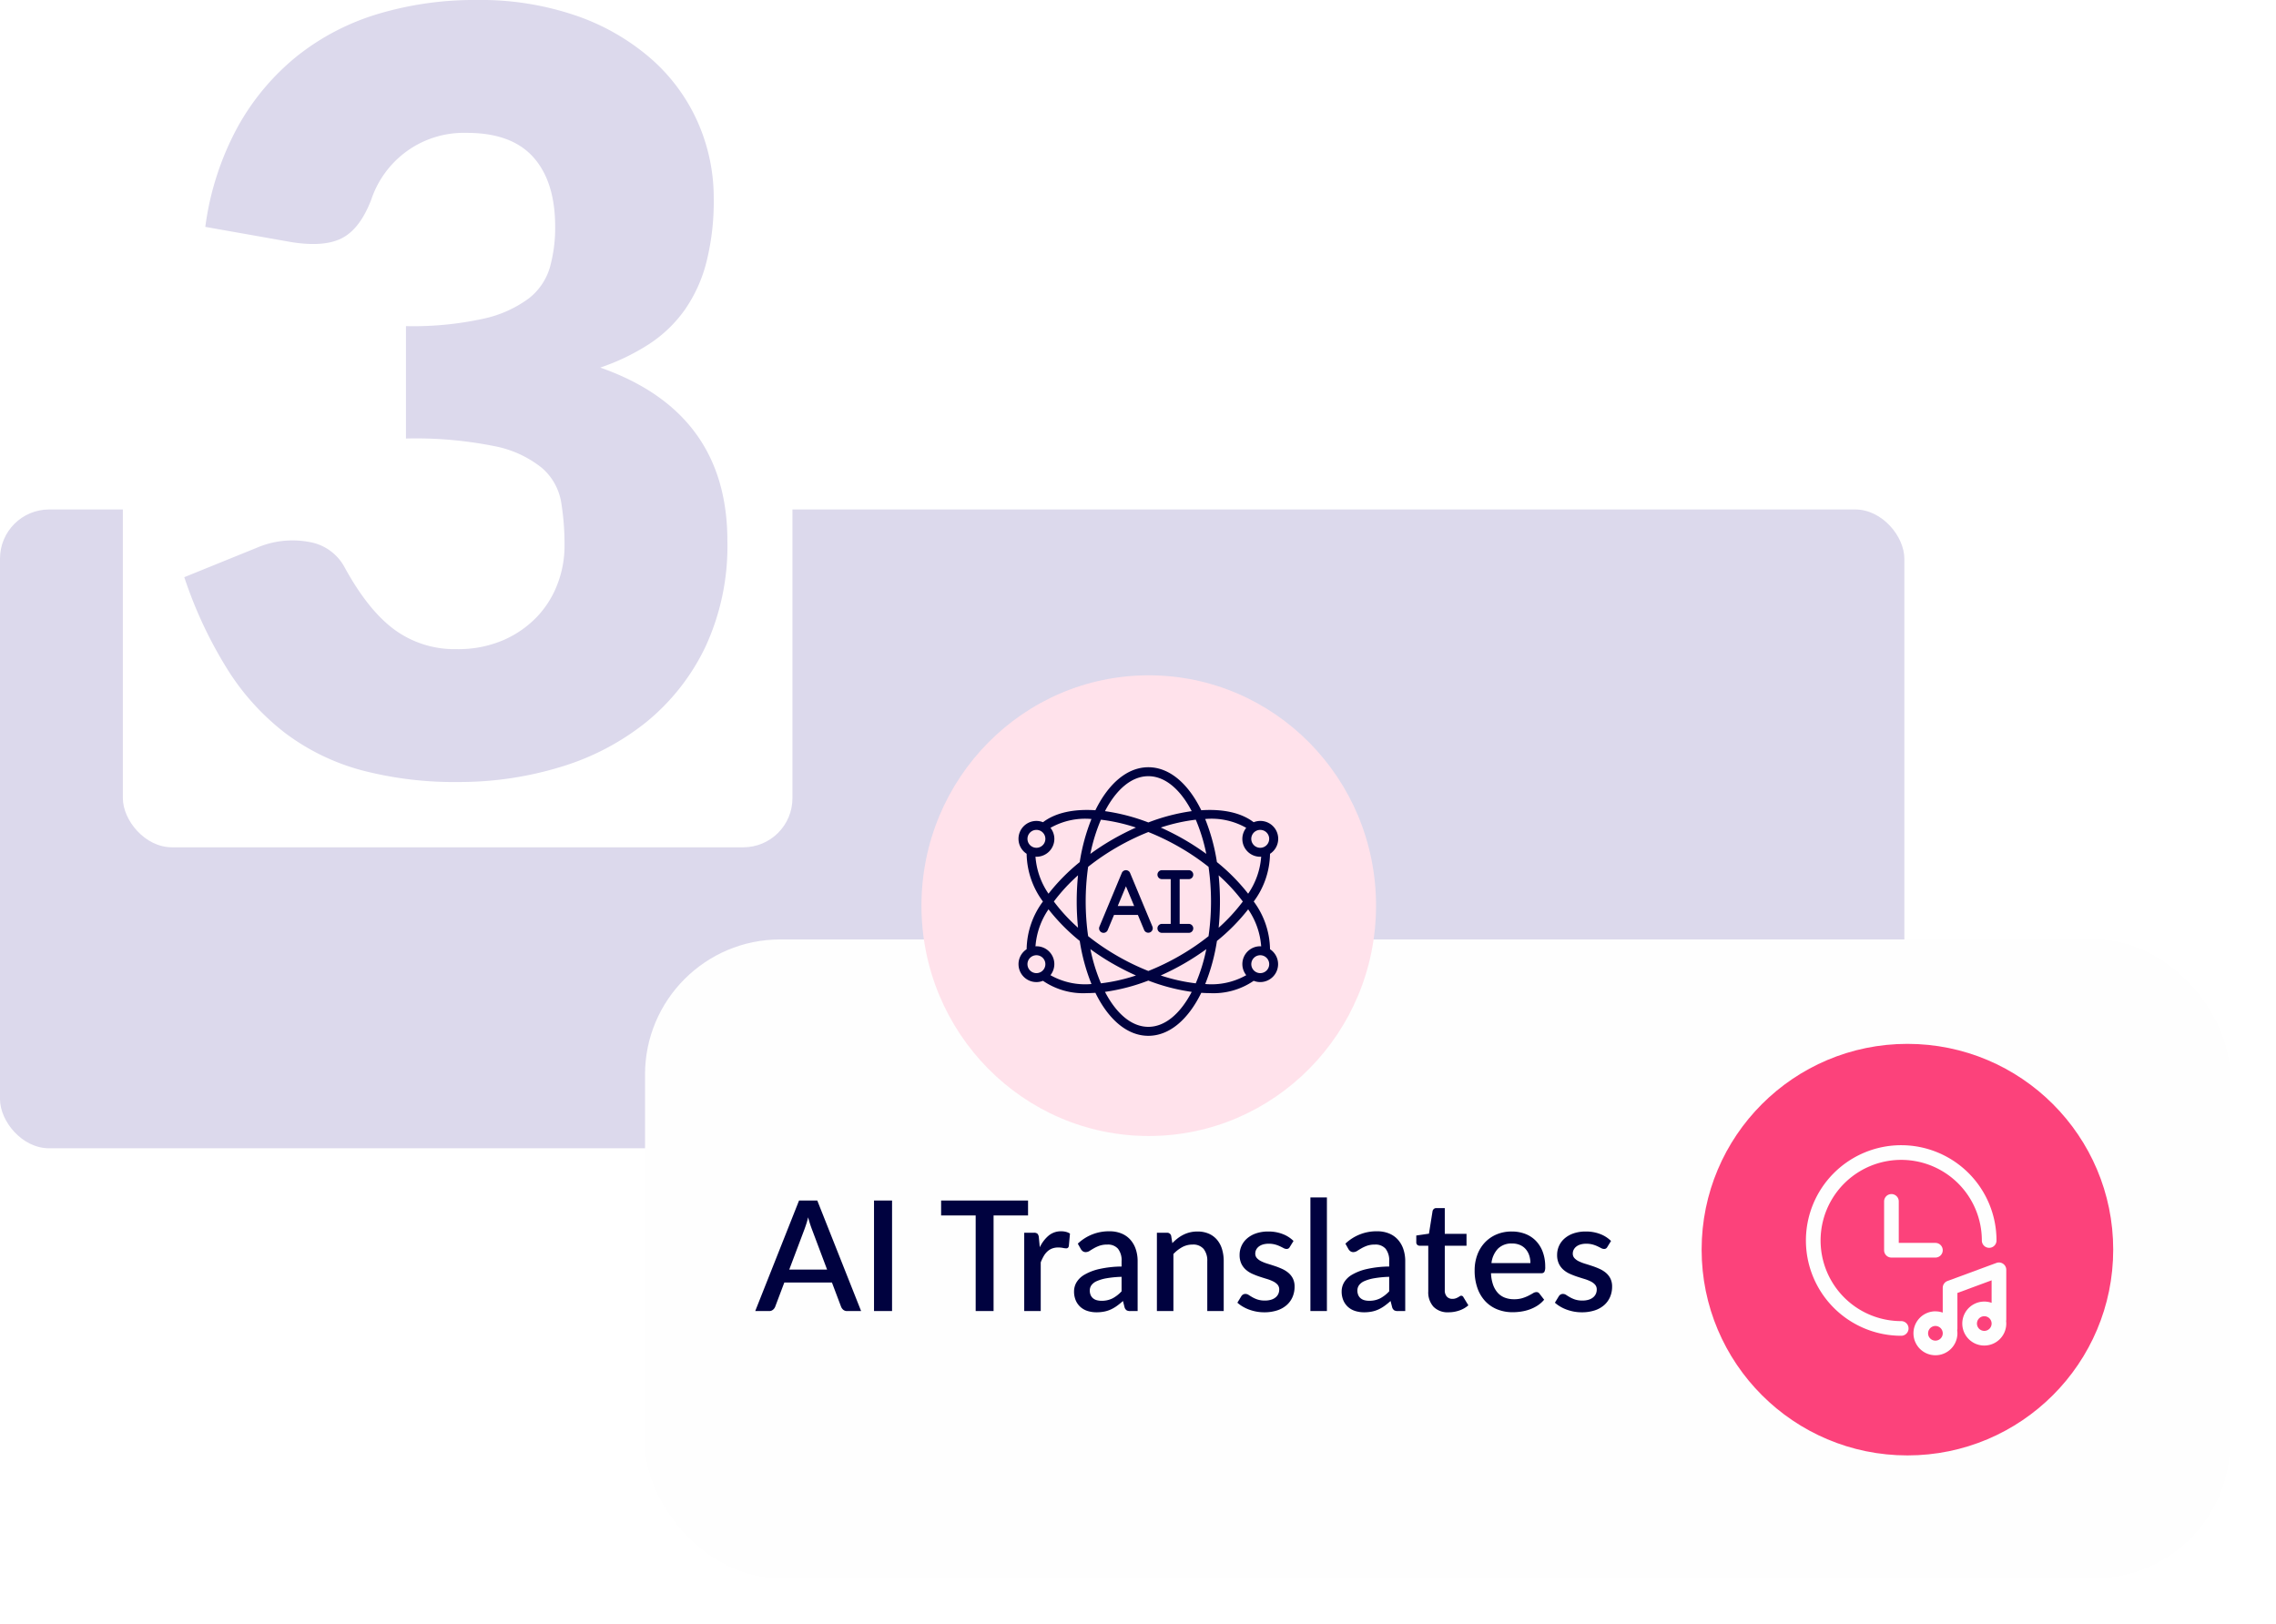 <svg xmlns="http://www.w3.org/2000/svg" xmlns:xlink="http://www.w3.org/1999/xlink" width="370.5" height="264.442" viewBox="0 0 370.5 264.442">
  <defs>
    <filter id="Rectangle_18367" x="97.5" y="145.442" width="273" height="119" filterUnits="userSpaceOnUse">
      <feOffset dy="3" input="SourceAlpha"/>
      <feGaussianBlur stdDeviation="2.5" result="blur"/>
      <feFlood flood-opacity="0.141"/>
      <feComposite operator="in" in2="blur"/>
      <feComposite in="SourceGraphic"/>
    </filter>
    <filter id="Ellipse_21" x="144" y="103.942" width="86" height="87" filterUnits="userSpaceOnUse">
      <feOffset dy="1" input="SourceAlpha"/>
      <feGaussianBlur stdDeviation="2" result="blur-2"/>
      <feFlood flood-opacity="0.149"/>
      <feComposite operator="in" in2="blur-2"/>
      <feComposite in="SourceGraphic"/>
    </filter>
  </defs>
  <g id="Group_22861" data-name="Group 22861" transform="translate(-965 -1498.058)">
    <rect id="Rectangle_18368" data-name="Rectangle 18368" width="310" height="104" rx="8" transform="translate(965 1581)" fill="#dcd9ec"/>
    <g id="Group_22860" data-name="Group 22860" transform="translate(38 -8)">
      <g transform="matrix(1, 0, 0, 1, 927, 1506.06)" filter="url(#Rectangle_18367)">
        <rect id="Rectangle_18367-2" data-name="Rectangle 18367" width="258" height="104" rx="22" transform="translate(105 149.94)" fill="#fefefe"/>
      </g>
      <circle id="Ellipse_22" data-name="Ellipse 22" cx="33.5" cy="33.5" r="33.5" transform="translate(1204 1676)" fill="#fc427b"/>
      <g transform="matrix(1, 0, 0, 1, 927, 1506.06)" filter="url(#Ellipse_21)">
        <ellipse id="Ellipse_21-2" data-name="Ellipse 21" cx="37" cy="37.5" rx="37" ry="37.5" transform="translate(150 108.94)" fill="#ffe2eb"/>
      </g>
      <path id="Path_2262" data-name="Path 2262" d="M-58.506-6.75l-2.475-6.575a18.2,18.2,0,0,1-.612-1.937q-.138.588-.3,1.081t-.3.869L-64.669-6.75ZM-52.969,0h-2.263a.958.958,0,0,1-.625-.194,1.259,1.259,0,0,1-.362-.481l-1.5-3.975h-7.75l-1.5,3.975a1.2,1.2,0,0,1-.35.463A.931.931,0,0,1-67.944,0h-2.262l7.137-18h2.963Zm5.037,0h-2.937V-18h2.938Zm22.138-15.562h-5.613V0h-2.913V-15.562h-5.625V-18h14.15Zm1.912,5.175a5.638,5.638,0,0,1,1.45-1.906,3.12,3.12,0,0,1,2.038-.694,3.086,3.086,0,0,1,.775.094,2.179,2.179,0,0,1,.65.281l-.187,2.025a.5.5,0,0,1-.156.294.451.451,0,0,1-.281.081,3.016,3.016,0,0,1-.538-.069,3.821,3.821,0,0,0-.737-.069,2.808,2.808,0,0,0-.994.162,2.4,2.4,0,0,0-.775.475,3.2,3.2,0,0,0-.606.763,7.354,7.354,0,0,0-.487,1.025V0h-2.687V-12.75h1.563a.849.849,0,0,1,.587.156.96.96,0,0,1,.225.544Zm13.313,4.813a17,17,0,0,0-2.425.231,6.884,6.884,0,0,0-1.6.463,2.111,2.111,0,0,0-.881.669,1.46,1.46,0,0,0-.269.85,1.862,1.862,0,0,0,.144.769,1.4,1.4,0,0,0,.4.525,1.627,1.627,0,0,0,.6.3,2.869,2.869,0,0,0,.756.094,3.865,3.865,0,0,0,1.806-.394,5.651,5.651,0,0,0,1.469-1.144Zm-7.125-5.4a7.3,7.3,0,0,1,5.15-2.012,5.055,5.055,0,0,1,1.956.356A3.913,3.913,0,0,1-9.15-11.625a4.448,4.448,0,0,1,.887,1.544A6.082,6.082,0,0,1-7.956-8.1V0h-1.2a1.169,1.169,0,0,1-.587-.119A.911.911,0,0,1-10.081-.6l-.262-1.038a11.836,11.836,0,0,1-.962.781,6.071,6.071,0,0,1-.981.581,4.824,4.824,0,0,1-1.088.356A6.412,6.412,0,0,1-14.656.2,4.743,4.743,0,0,1-16.1-.013a3.169,3.169,0,0,1-1.156-.644,3.045,3.045,0,0,1-.769-1.069,3.692,3.692,0,0,1-.281-1.5,2.9,2.9,0,0,1,.394-1.438,3.6,3.6,0,0,1,1.3-1.256,8.427,8.427,0,0,1,2.388-.919,17.344,17.344,0,0,1,3.656-.412V-8.1a3.056,3.056,0,0,0-.588-2.05,2.163,2.163,0,0,0-1.725-.675,3.783,3.783,0,0,0-1.3.194,5.87,5.87,0,0,0-.912.419q-.387.225-.687.419a1.155,1.155,0,0,1-.637.194.765.765,0,0,1-.469-.144,1.189,1.189,0,0,1-.319-.356Zm15.387-.088a8.149,8.149,0,0,1,.856-.769,5.7,5.7,0,0,1,.944-.594,5.047,5.047,0,0,1,1.063-.388,5.153,5.153,0,0,1,1.225-.137,4.534,4.534,0,0,1,1.844.35,3.686,3.686,0,0,1,1.338.988,4.254,4.254,0,0,1,.819,1.531,6.672,6.672,0,0,1,.275,1.969V0H3.381V-8.113a3.038,3.038,0,0,0-.594-2,2.217,2.217,0,0,0-1.806-.713,3.474,3.474,0,0,0-1.669.413A5.724,5.724,0,0,0-2.131-9.288V0H-4.819V-12.75h1.625a.66.66,0,0,1,.7.513Zm19.125.625a.668.668,0,0,1-.225.25.6.6,0,0,1-.312.075,1,1,0,0,1-.463-.131q-.25-.131-.587-.294a5.07,5.07,0,0,0-.794-.294,3.885,3.885,0,0,0-1.069-.131,3.225,3.225,0,0,0-.906.119,2.039,2.039,0,0,0-.687.338,1.526,1.526,0,0,0-.431.512,1.368,1.368,0,0,0-.15.631,1.068,1.068,0,0,0,.275.75,2.381,2.381,0,0,0,.725.519,7.033,7.033,0,0,0,1.025.394q.575.175,1.175.375a11.853,11.853,0,0,1,1.175.463,4.4,4.4,0,0,1,1.025.644,2.932,2.932,0,0,1,.725.925,2.9,2.9,0,0,1,.275,1.319,4.2,4.2,0,0,1-.325,1.663,3.733,3.733,0,0,1-.95,1.325,4.37,4.37,0,0,1-1.556.875A6.689,6.689,0,0,1,12.631.2,6.784,6.784,0,0,1,11.35.081a7.369,7.369,0,0,1-1.175-.325A6.263,6.263,0,0,1,9.137-.738a5.463,5.463,0,0,1-.856-.625l.625-1.025a.866.866,0,0,1,.281-.294.772.772,0,0,1,.419-.106.935.935,0,0,1,.519.169q.256.169.6.369a4.751,4.751,0,0,0,.831.369,3.746,3.746,0,0,0,1.213.169,3.336,3.336,0,0,0,1.037-.144,2.079,2.079,0,0,0,.725-.394,1.582,1.582,0,0,0,.425-.569,1.7,1.7,0,0,0,.137-.681,1.166,1.166,0,0,0-.275-.8,2.332,2.332,0,0,0-.731-.537,6.746,6.746,0,0,0-1.038-.4q-.581-.175-1.181-.375a12.38,12.38,0,0,1-1.181-.463A4.064,4.064,0,0,1,9.65-6.744a3.053,3.053,0,0,1-.731-.988A3.3,3.3,0,0,1,8.644-9.15,3.524,3.524,0,0,1,8.95-10.6a3.519,3.519,0,0,1,.9-1.213,4.374,4.374,0,0,1,1.463-.831,6.025,6.025,0,0,1,2.006-.306,6.344,6.344,0,0,1,2.338.412,5.082,5.082,0,0,1,1.762,1.125ZM22.856-18.5V0H20.169V-18.5ZM32.994-5.575a17,17,0,0,0-2.425.231,6.884,6.884,0,0,0-1.6.463,2.111,2.111,0,0,0-.881.669,1.46,1.46,0,0,0-.269.85,1.862,1.862,0,0,0,.144.769,1.4,1.4,0,0,0,.4.525,1.627,1.627,0,0,0,.6.3,2.869,2.869,0,0,0,.756.094,3.865,3.865,0,0,0,1.806-.394,5.651,5.651,0,0,0,1.469-1.144Zm-7.125-5.4a7.3,7.3,0,0,1,5.15-2.012,5.055,5.055,0,0,1,1.956.356,3.913,3.913,0,0,1,1.438,1.006,4.448,4.448,0,0,1,.887,1.544A6.082,6.082,0,0,1,35.606-8.1V0h-1.2a1.169,1.169,0,0,1-.587-.119A.911.911,0,0,1,33.481-.6l-.263-1.038a11.837,11.837,0,0,1-.962.781,6.071,6.071,0,0,1-.981.581,4.824,4.824,0,0,1-1.088.356A6.412,6.412,0,0,1,28.906.2a4.743,4.743,0,0,1-1.444-.213,3.169,3.169,0,0,1-1.156-.644,3.045,3.045,0,0,1-.769-1.069,3.692,3.692,0,0,1-.281-1.5,2.9,2.9,0,0,1,.394-1.438,3.6,3.6,0,0,1,1.3-1.256,8.427,8.427,0,0,1,2.388-.919,17.344,17.344,0,0,1,3.656-.412V-8.1a3.056,3.056,0,0,0-.588-2.05,2.163,2.163,0,0,0-1.725-.675,3.783,3.783,0,0,0-1.3.194,5.87,5.87,0,0,0-.913.419q-.387.225-.687.419a1.155,1.155,0,0,1-.637.194.765.765,0,0,1-.469-.144,1.189,1.189,0,0,1-.319-.356ZM42.656.2a3.225,3.225,0,0,1-2.444-.894,3.494,3.494,0,0,1-.856-2.519v-7.425h-1.4a.565.565,0,0,1-.388-.144.546.546,0,0,1-.163-.431V-12.3l2.063-.3.588-3.687a.711.711,0,0,1,.213-.344.586.586,0,0,1,.4-.131h1.375v4.188h3.538v1.938H42.044V-3.4a1.486,1.486,0,0,0,.338,1.05,1.171,1.171,0,0,0,.9.363,1.586,1.586,0,0,0,.538-.081,2.431,2.431,0,0,0,.388-.175q.163-.094.281-.175a.41.41,0,0,1,.231-.081.409.409,0,0,1,.363.25l.8,1.312a4.361,4.361,0,0,1-1.475.844A5.321,5.321,0,0,1,42.656.2ZM55.981-7.812a3.949,3.949,0,0,0-.194-1.256,2.941,2.941,0,0,0-.569-1.012,2.593,2.593,0,0,0-.931-.675A3.166,3.166,0,0,0,53.006-11a3.108,3.108,0,0,0-2.3.838,4.063,4.063,0,0,0-1.062,2.35Zm-6.412,1.65a6.4,6.4,0,0,0,.337,1.881,3.879,3.879,0,0,0,.769,1.319,2.99,2.99,0,0,0,1.15.781,4.146,4.146,0,0,0,1.494.256,4.554,4.554,0,0,0,1.362-.181,6.4,6.4,0,0,0,1-.4q.425-.219.725-.4a1.083,1.083,0,0,1,.55-.181.574.574,0,0,1,.5.25l.763.988a4.837,4.837,0,0,1-1.075.95,6.263,6.263,0,0,1-1.275.631,7.2,7.2,0,0,1-1.388.35,9.4,9.4,0,0,1-1.388.106,6.668,6.668,0,0,1-2.456-.444,5.462,5.462,0,0,1-1.963-1.306,6.031,6.031,0,0,1-1.3-2.138,8.487,8.487,0,0,1-.469-2.938,7.179,7.179,0,0,1,.419-2.475,5.9,5.9,0,0,1,1.2-2,5.634,5.634,0,0,1,1.9-1.344,6.208,6.208,0,0,1,2.531-.494,6.056,6.056,0,0,1,2.175.381,4.768,4.768,0,0,1,1.725,1.119,5.145,5.145,0,0,1,1.131,1.806,6.807,6.807,0,0,1,.406,2.431,1.715,1.715,0,0,1-.137.837.55.55,0,0,1-.5.213Zm18.938-4.275a.668.668,0,0,1-.225.25.6.6,0,0,1-.312.075,1,1,0,0,1-.463-.131q-.25-.131-.588-.294a5.07,5.07,0,0,0-.794-.294,3.885,3.885,0,0,0-1.069-.131,3.225,3.225,0,0,0-.906.119,2.039,2.039,0,0,0-.688.338,1.526,1.526,0,0,0-.431.512,1.368,1.368,0,0,0-.15.631,1.068,1.068,0,0,0,.275.75,2.381,2.381,0,0,0,.725.519,7.033,7.033,0,0,0,1.025.394q.575.175,1.175.375a11.852,11.852,0,0,1,1.175.463,4.4,4.4,0,0,1,1.025.644,2.932,2.932,0,0,1,.725.925,2.9,2.9,0,0,1,.275,1.319,4.2,4.2,0,0,1-.325,1.663,3.733,3.733,0,0,1-.95,1.325,4.37,4.37,0,0,1-1.556.875A6.689,6.689,0,0,1,64.319.2,6.784,6.784,0,0,1,63.037.081a7.369,7.369,0,0,1-1.175-.325,6.263,6.263,0,0,1-1.038-.494,5.463,5.463,0,0,1-.856-.625l.625-1.025a.866.866,0,0,1,.281-.294.772.772,0,0,1,.419-.106.935.935,0,0,1,.519.169q.256.169.6.369a4.751,4.751,0,0,0,.831.369,3.746,3.746,0,0,0,1.212.169,3.336,3.336,0,0,0,1.038-.144,2.079,2.079,0,0,0,.725-.394,1.582,1.582,0,0,0,.425-.569,1.7,1.7,0,0,0,.138-.681,1.166,1.166,0,0,0-.275-.8,2.332,2.332,0,0,0-.731-.537,6.746,6.746,0,0,0-1.038-.4q-.581-.175-1.181-.375a12.38,12.38,0,0,1-1.181-.463,4.063,4.063,0,0,1-1.038-.669,3.053,3.053,0,0,1-.731-.988,3.3,3.3,0,0,1-.275-1.419,3.524,3.524,0,0,1,.306-1.45,3.519,3.519,0,0,1,.9-1.213A4.374,4.374,0,0,1,63-12.644a6.025,6.025,0,0,1,2.006-.306,6.344,6.344,0,0,1,2.338.412,5.082,5.082,0,0,1,1.762,1.125Z" transform="translate(1120.146 1719.5)" fill="#00023f"/>
      <g id="Group_22849" data-name="Group 22849" transform="translate(1092.795 1630.965)">
        <g id="Page-1_24_" transform="translate(0 0)">
          <g id="_x30_25---AI" transform="translate(0 0)">
            <path id="Shape_69_" d="M194.477,243.843a.729.729,0,0,0,.953-.392l1.027-2.467h3.887l1.027,2.467a.729.729,0,0,0,1.345-.561l-3.643-8.744a.729.729,0,0,0-1.345,0l-3.643,8.744a.729.729,0,0,0,.392.953Zm3.924-7.522,1.336,3.206h-2.671Z" transform="translate(-180.908 -216.938)" fill="#00023f"/>
            <path id="Path_84_" d="M326.849,242.443a.729.729,0,0,0,0,1.457h4.372a.729.729,0,1,0,0-1.457h-1.457v-7.287h1.457a.729.729,0,1,0,0-1.457h-4.372a.729.729,0,0,0,0,1.457h1.457v7.287Z" transform="translate(-303.526 -216.939)" fill="#00023f" fill-rule="evenodd"/>
            <path id="Shape_68_" d="M11.066,32.062a2.915,2.915,0,0,0,2.915,2.915,2.882,2.882,0,0,0,1.065-.208,11.6,11.6,0,0,0,7.141,2.007c.45,0,.918-.021,1.392-.052,2.116,4.324,5.169,7,8.618,7s6.5-2.674,8.619-7c.475.031.942.052,1.392.052A11.6,11.6,0,0,0,49.35,34.77a2.883,2.883,0,0,0,1.065.206,2.915,2.915,0,0,0,1.592-5.351,13.328,13.328,0,0,0-2.652-7.766,13.325,13.325,0,0,0,2.652-7.766,2.908,2.908,0,0,0-2.664-5.141c-1.98-1.515-4.9-2.186-8.526-1.95C38.7,2.676,35.648,0,32.2,0s-6.5,2.676-8.622,7c-3.621-.235-6.543.437-8.526,1.95a2.909,2.909,0,0,0-2.664,5.141A13.345,13.345,0,0,0,15.04,21.86a13.322,13.322,0,0,0-2.652,7.766,2.91,2.91,0,0,0-1.323,2.436Zm1.457,0a1.457,1.457,0,1,1,.427,1.031A1.457,1.457,0,0,1,12.523,32.062ZM24.48,8.54a28.814,28.814,0,0,1,5.7,1.28,41.9,41.9,0,0,0-3.816,1.943,40.563,40.563,0,0,0-3.606,2.344A28.68,28.68,0,0,1,24.48,8.54Zm17.152,5.567a40.474,40.474,0,0,0-3.6-2.344,42.327,42.327,0,0,0-3.81-1.943,28.8,28.8,0,0,1,5.7-1.28A28.678,28.678,0,0,1,41.632,14.107ZM39.915,35.18a28.814,28.814,0,0,1-5.7-1.28,41.9,41.9,0,0,0,3.816-1.943,40.562,40.562,0,0,0,3.606-2.344A28.677,28.677,0,0,1,39.915,35.18ZM37.3,13.026A38.406,38.406,0,0,1,42,16.215a40,40,0,0,1,0,11.29,38.432,38.432,0,0,1-4.7,3.189,39.161,39.161,0,0,1-5.1,2.476,39.125,39.125,0,0,1-5.1-2.478A38.406,38.406,0,0,1,22.4,27.5a40.028,40.028,0,0,1,0-11.29,38.435,38.435,0,0,1,4.7-3.188A39.16,39.16,0,0,1,32.2,10.548a39.139,39.139,0,0,1,5.1,2.478Zm6.339,4.567a28.89,28.89,0,0,1,3.94,4.268,28.9,28.9,0,0,1-3.935,4.268,42.26,42.26,0,0,0,.213-4.268,42.243,42.243,0,0,0-.215-4.268Zm-22.88,8.536a28.815,28.815,0,0,1-3.94-4.268,28.892,28.892,0,0,1,3.935-4.268,42.47,42.47,0,0,0,0,8.536Zm5.615,5.829a42.327,42.327,0,0,0,3.81,1.943,28.8,28.8,0,0,1-5.7,1.28,28.68,28.68,0,0,1-1.717-5.567,40.482,40.482,0,0,0,3.6,2.344ZM32.2,42.263c-2.737,0-5.224-2.171-7.058-5.692A32.038,32.038,0,0,0,32.2,34.732a32.017,32.017,0,0,0,7.061,1.839C37.421,40.092,34.934,42.263,32.2,42.263Zm18.217-8.744a1.457,1.457,0,1,1,1.457-1.457A1.457,1.457,0,0,1,50.414,33.519Zm.153-4.357c-.052,0-.1-.015-.153-.015a2.9,2.9,0,0,0-2.281,4.706,11.456,11.456,0,0,1-6.678,1.441,31.646,31.646,0,0,0,1.908-7.014,31.857,31.857,0,0,0,5.084-5.149A12.2,12.2,0,0,1,50.567,29.162Zm1.3-17.5A1.457,1.457,0,1,1,50.414,10.2,1.457,1.457,0,0,1,51.872,11.659ZM48.133,9.867a2.9,2.9,0,0,0,2.281,4.706c.052,0,.1-.012.153-.015a12.2,12.2,0,0,1-2.12,6.031,31.859,31.859,0,0,0-5.085-5.149,31.623,31.623,0,0,0-1.911-7.014A11.433,11.433,0,0,1,48.133,9.867ZM32.2,1.457c2.737,0,5.224,2.171,7.058,5.692A32.035,32.035,0,0,0,32.2,8.988,32.016,32.016,0,0,0,25.14,7.149c1.834-3.521,4.32-5.692,7.057-5.692ZM13.981,10.2a1.457,1.457,0,1,1-1.457,1.457A1.457,1.457,0,0,1,13.981,10.2Zm-.153,4.357c.052,0,.1.015.153.015A2.915,2.915,0,0,0,16.9,11.659a2.886,2.886,0,0,0-.633-1.792A11.459,11.459,0,0,1,22.94,8.426a31.649,31.649,0,0,0-1.908,7.014,31.882,31.882,0,0,0-5.084,5.148A12.188,12.188,0,0,1,13.828,14.558Zm2.12,8.574a31.921,31.921,0,0,0,5.085,5.148,31.644,31.644,0,0,0,1.91,7.015,11.453,11.453,0,0,1-6.678-1.441,2.9,2.9,0,0,0-2.284-4.706c-.052,0-.1.013-.153.015A12.194,12.194,0,0,1,15.948,23.132Z" transform="translate(-11.061 0)" fill="#00023f"/>
          </g>
        </g>
      </g>
      <g id="Group_22848" data-name="Group 22848" transform="translate(1220.979 1692.5)">
        <g id="Group_22847" data-name="Group 22847" transform="translate(0 0)">
          <path id="Path_2237" data-name="Path 2237" d="M17.762,4.636a13.125,13.125,0,1,0,0,26.25,1.193,1.193,0,0,1,0,2.386A15.512,15.512,0,1,1,33.273,17.762a1.193,1.193,0,0,1-2.386,0A13.125,13.125,0,0,0,17.762,4.636Z" transform="translate(-2.25 -2.25)" fill="#fefefe"/>
          <path id="Path_2238" data-name="Path 2238" d="M11.443,7.25a1.193,1.193,0,0,1,1.193,1.193V15.2H18.6a1.193,1.193,0,0,1,0,2.386H11.443A1.193,1.193,0,0,1,10.25,16.4V8.443A1.193,1.193,0,0,1,11.443,7.25Z" transform="translate(2.477 0.705)" fill="#fefefe"/>
          <path id="Path_2239" data-name="Path 2239" d="M16.83,22.2a3.577,3.577,0,1,0,3.544,3.074,1.193,1.193,0,0,0,.035-.29V19.212l5.568-2.056v3.662a3.58,3.58,0,1,0,2.386,3.376,3.614,3.614,0,0,0-.025-.428,1.2,1.2,0,0,0,.025-.245V15.443a1.193,1.193,0,0,0-1.607-1.119L18.8,17.261a1.193,1.193,0,0,0-.78,1.119v4.028a3.574,3.574,0,0,0-1.193-.2Zm-1.193,3.58a1.193,1.193,0,1,1,1.193,1.193A1.193,1.193,0,0,1,15.636,25.784ZM24.784,23a1.193,1.193,0,1,0,1.193,1.193A1.193,1.193,0,0,0,24.784,23Z" transform="translate(4.25 4.841)" fill="#fefefe" fill-rule="evenodd"/>
        </g>
      </g>
    </g>
    <rect id="Rectangle_18371" data-name="Rectangle 18371" width="109" height="104" rx="8" transform="translate(985 1532)" fill="#fff"/>
    <path id="Path_2245" data-name="Path 2245" d="M-42.066-89.006a46.774,46.774,0,0,1,5.258-16.245,39.094,39.094,0,0,1,9.661-11.543,39.2,39.2,0,0,1,13.21-6.883,54.611,54.611,0,0,1,15.988-2.266,47.93,47.93,0,0,1,16.416,2.608,36.721,36.721,0,0,1,12.141,7.054,29.77,29.77,0,0,1,7.524,10.3A30.464,30.464,0,0,1,40.7-93.623a40.5,40.5,0,0,1-1.2,10.388,23.8,23.8,0,0,1-3.548,7.78A21.612,21.612,0,0,1,30.139-69.9a35.718,35.718,0,0,1-7.909,3.8q20.691,7.267,20.691,28.215A38.941,38.941,0,0,1,39.33-20.606,35.516,35.516,0,0,1,29.711-8.379a41.154,41.154,0,0,1-13.979,7.31A56.292,56.292,0,0,1-.855,1.368,59.223,59.223,0,0,1-16.672-.556,36.421,36.421,0,0,1-28.984-6.541a39.641,39.641,0,0,1-9.448-10.388,69.677,69.677,0,0,1-7.054-15.048l11.8-4.788a14.728,14.728,0,0,1,8.55-.941,8.019,8.019,0,0,1,5.643,3.933q3.847,7.1,8.165,10.3A16.527,16.527,0,0,0-1.2-20.264a18.555,18.555,0,0,0,7.738-1.5,16.864,16.864,0,0,0,5.472-3.848A15.959,15.959,0,0,0,15.3-30.951a17.313,17.313,0,0,0,1.111-6.071,42.549,42.549,0,0,0-.556-7.225,9.435,9.435,0,0,0-3.121-5.515A17.64,17.64,0,0,0,5-53.309,65.007,65.007,0,0,0-9.4-54.549v-18.3a53.516,53.516,0,0,0,12.569-1.2,19.222,19.222,0,0,0,7.4-3.292,9.931,9.931,0,0,0,3.463-5.087,23.909,23.909,0,0,0,.855-6.583q0-7.353-3.548-11.329T.513-104.31a15.862,15.862,0,0,0-9.961,3.121,15.982,15.982,0,0,0-5.6,7.738q-1.8,4.7-4.7,6.242t-8.294.684Z" transform="translate(1040.486 1624)" fill="#dcd9ec"/>
  </g>
</svg>
